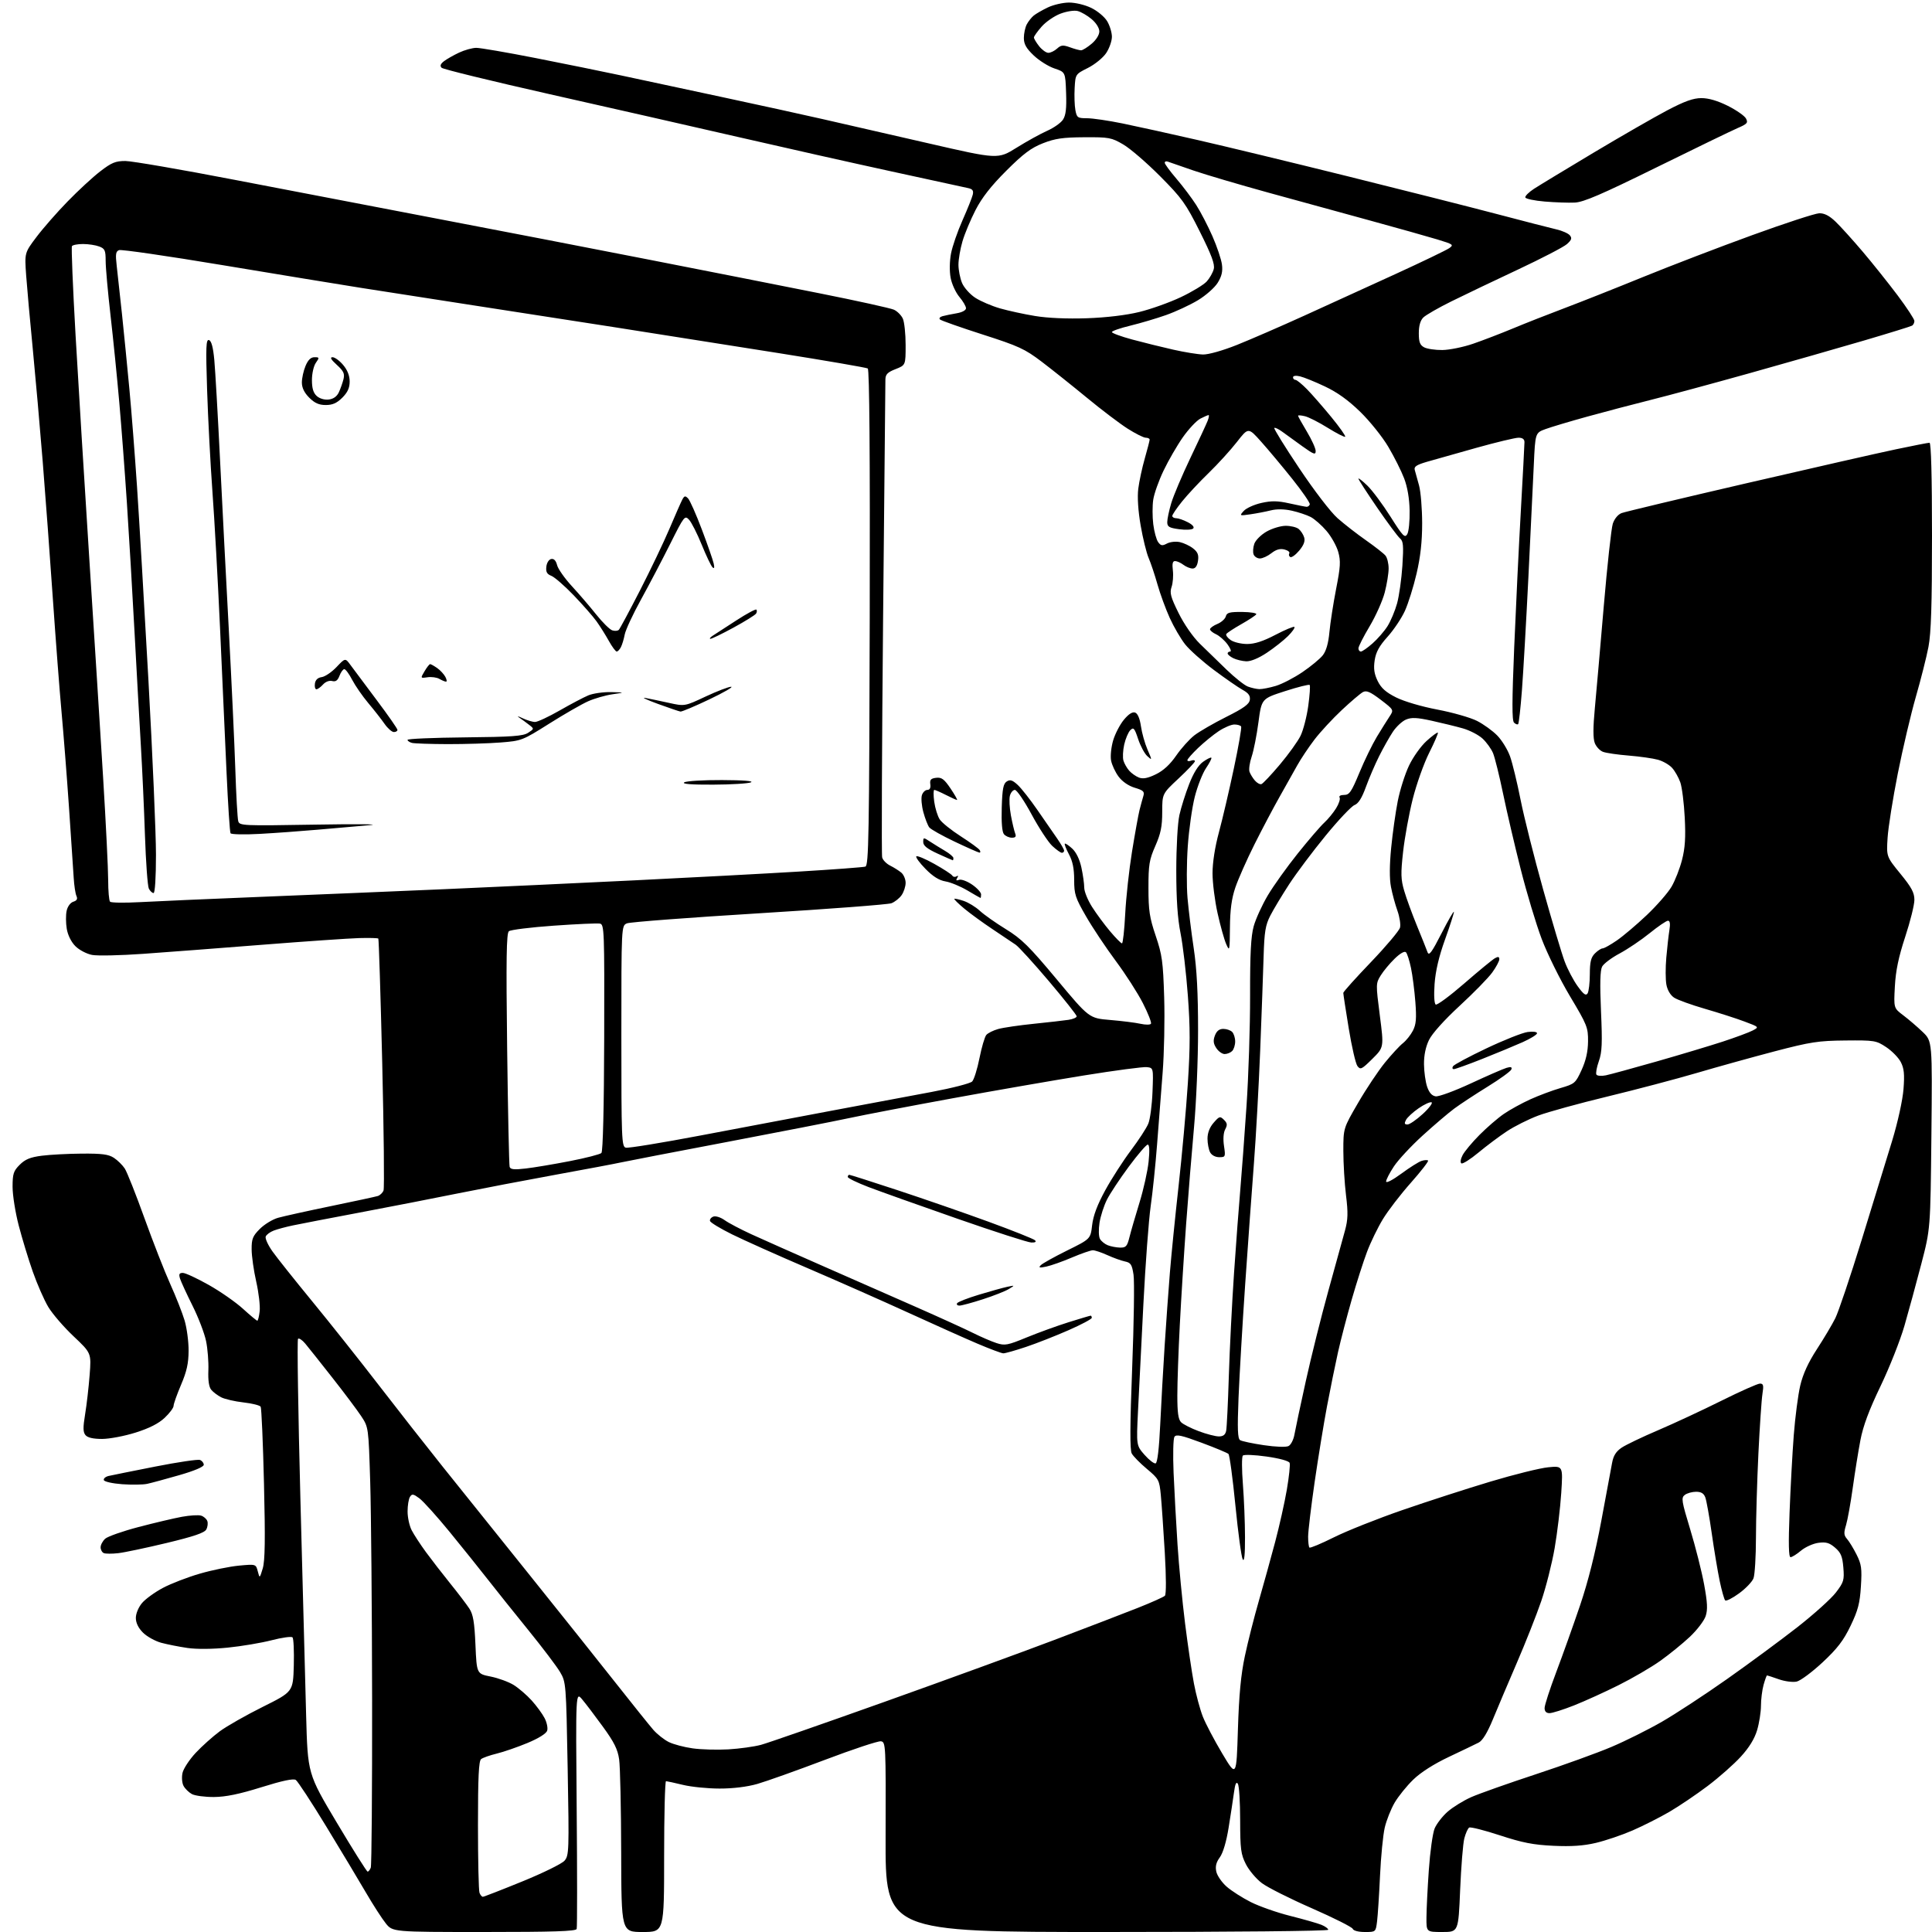 <?xml version="1.0" encoding="UTF-8" standalone="no"?>
<svg 
  version="1.1" 
  xmlns="http://www.w3.org/2000/svg" 
  xmlns:xlink="http://www.w3.org/1999/xlink" 
  xmlns:svg="http://www.w3.org/2000/svg"
  xmlns:rdf="http://www.w3.org/1999/02/22-rdf-syntax-ns#"
  xmlns:cc="http://creativecommons.org/ns#"
  xmlns:dc="http://purl.org/dc/elements/1.1/"
  viewBox="0 0 768 768"
  width="768"
  height="768"
>
<style>svg {background-color: white; }</style>"
<path stroke="none" fill="black" fill-rule="evenodd" d="M192.46,768.00C156.09,768.00 156.09,768.00 153.33,764.54C151.81,762.64 148.26,757.13 145.44,752.29C142.62,747.46 135.52,735.62 129.66,726.00C123.80,716.38 118.36,708.08 117.59,707.56C116.62,706.92 112.26,707.84 103.88,710.46C95.07,713.21 89.74,714.30 85.04,714.34C81.44,714.36 77.50,713.83 76.27,713.17C75.05,712.50 73.56,711.04 72.96,709.92C72.35,708.78 72.17,706.51 72.55,704.77C72.93,703.06 75.29,699.47 77.80,696.78C80.31,694.10 84.63,690.24 87.39,688.20C90.15,686.17 97.83,681.80 104.46,678.50C116.50,672.50 116.50,672.50 116.79,662.09C116.94,656.36 116.71,651.31 116.28,650.88C115.84,650.44 112.11,650.95 107.99,652.02C103.87,653.08 96.00,654.41 90.50,654.96C84.44,655.57 78.14,655.62 74.50,655.09C71.20,654.61 66.52,653.68 64.09,653.03C61.67,652.37 58.41,650.56 56.84,649.00C54.98,647.14 54.00,645.12 54.00,643.15C54.00,641.43 55.04,638.92 56.45,637.24C57.80,635.64 61.52,632.94 64.73,631.23C67.93,629.52 74.54,626.97 79.41,625.56C84.27,624.14 91.29,622.71 94.99,622.36C101.72,621.74 101.72,621.74 102.47,624.62C103.22,627.50 103.22,627.50 104.44,623.48C105.35,620.47 105.48,612.00 104.94,589.82C104.55,573.52 103.95,559.73 103.62,559.19C103.28,558.64 100.19,557.87 96.75,557.48C93.31,557.09 89.34,556.17 87.93,555.45C86.51,554.72 84.73,553.38 83.97,552.46C83.06,551.36 82.67,548.74 82.83,544.72C82.96,541.38 82.55,536.13 81.91,533.07C81.28,530.01 78.85,523.67 76.51,519.00C74.18,514.33 71.95,509.49 71.56,508.25C71.02,506.49 71.26,506.00 72.68,506.00C73.68,506.00 78.29,508.14 82.93,510.75C87.57,513.36 93.71,517.64 96.57,520.25C99.44,522.86 102.01,525.00 102.28,525.00C102.56,525.00 102.98,523.31 103.22,521.25C103.47,519.19 102.85,513.90 101.86,509.50C100.86,505.10 100.04,499.32 100.03,496.65C100.00,492.48 100.46,491.34 103.30,488.50C105.11,486.69 108.37,484.70 110.55,484.09C112.72,483.48 122.15,481.39 131.50,479.46C140.85,477.53 149.25,475.72 150.16,475.44C151.07,475.15 152.11,474.16 152.46,473.23C152.82,472.30 152.58,449.48 151.94,422.52C151.29,395.56 150.59,373.32 150.39,373.10C150.19,372.88 146.76,372.79 142.76,372.90C138.77,373.01 121.55,374.20 104.50,375.54C87.45,376.89 66.08,378.52 57.00,379.16C47.92,379.81 38.74,380.01 36.60,379.60C34.45,379.19 31.47,377.63 29.97,376.12C28.32,374.47 26.96,371.75 26.54,369.22C26.15,366.92 26.13,363.70 26.49,362.07C26.86,360.34 27.98,358.82 29.14,358.45C30.57,358.00 30.93,357.34 30.39,356.16C29.97,355.25 29.48,352.02 29.30,349.00C29.12,345.98 28.28,333.38 27.43,321.00C26.58,308.62 25.24,291.52 24.46,283.00C23.68,274.48 22.13,254.22 21.01,238.00C19.90,221.78 18.08,197.25 16.98,183.50C15.87,169.75 14.08,149.50 13.01,138.50C11.93,127.50 10.76,114.45 10.40,109.50C9.76,100.50 9.76,100.50 14.47,94.25C17.05,90.81 22.62,84.45 26.84,80.12C31.05,75.78 36.90,70.38 39.84,68.12C44.35,64.64 45.91,64.00 49.84,64.00C52.40,64.01 72.05,67.39 93.50,71.53C114.95,75.67 151.40,82.66 174.50,87.07C197.60,91.48 234.95,98.70 257.50,103.12C280.05,107.53 310.75,113.59 325.71,116.58C340.68,119.56 354.02,122.51 355.35,123.11C356.69,123.72 358.28,125.32 358.89,126.66C359.50,128.00 360.00,132.71 360.00,137.13C360.00,145.16 360.00,145.16 356.00,146.73C352.79,147.99 351.99,148.81 351.96,150.90C351.94,152.33 351.53,195.22 351.04,246.20C350.56,297.19 350.39,339.77 350.67,340.83C350.94,341.89 352.37,343.35 353.83,344.08C355.30,344.81 357.29,346.07 358.25,346.86C359.21,347.66 360.00,349.49 360.00,350.93C360.00,352.37 359.28,354.58 358.40,355.84C357.52,357.10 355.70,358.54 354.36,359.05C353.02,359.56 329.33,361.36 301.71,363.05C274.09,364.74 250.49,366.53 249.25,367.04C247.00,367.96 247.00,367.96 247.00,411.86C247.00,452.84 247.12,455.80 248.75,456.22C249.71,456.48 263.10,454.29 278.50,451.37C293.90,448.44 317.52,443.98 331.00,441.44C344.48,438.91 362.17,435.59 370.31,434.07C378.46,432.54 385.73,430.67 386.46,429.90C387.19,429.13 388.49,424.97 389.35,420.66C390.21,416.34 391.43,412.19 392.06,411.42C392.70,410.66 394.84,409.59 396.83,409.04C398.82,408.49 405.18,407.56 410.97,406.97C416.76,406.38 422.96,405.67 424.75,405.40C426.54,405.13 428.00,404.50 428.00,404.00C428.00,403.50 423.05,397.24 417.00,390.09C410.95,382.94 404.99,376.40 403.75,375.54C402.51,374.69 398.35,371.89 394.50,369.33C390.65,366.77 385.60,363.09 383.27,361.15C380.95,359.21 379.19,357.48 379.36,357.30C379.53,357.13 381.21,357.50 383.09,358.13C384.96,358.76 387.85,360.52 389.50,362.06C391.15,363.59 395.81,366.88 399.85,369.36C406.09,373.19 409.12,376.18 420.07,389.31C432.94,404.76 432.94,404.76 441.36,405.46C445.99,405.85 451.41,406.53 453.40,406.98C455.38,407.42 457.25,407.41 457.53,406.95C457.82,406.49 456.38,402.82 454.33,398.80C452.29,394.79 447.42,387.21 443.51,381.96C439.61,376.71 434.29,368.74 431.71,364.25C427.46,356.89 427.00,355.48 427.00,349.78C427.00,345.32 426.40,342.34 424.94,339.63C423.81,337.51 423.06,335.60 423.28,335.38C423.51,335.16 424.83,336.04 426.23,337.33C427.82,338.81 429.18,341.63 429.88,344.89C430.50,347.76 431.00,351.34 431.00,352.85C431.00,354.37 432.39,357.80 434.09,360.48C435.79,363.16 439.01,367.53 441.25,370.18C443.48,372.83 445.62,375.00 446.00,375.00C446.38,375.00 446.96,369.71 447.29,363.25C447.62,356.79 448.84,345.65 450.00,338.50C451.16,331.35 452.50,323.93 452.98,322.00C453.47,320.07 454.15,317.57 454.50,316.43C455.04,314.68 454.52,314.17 451.10,313.15C448.60,312.40 446.14,310.70 444.66,308.72C443.34,306.95 442.00,304.06 441.67,302.31C441.34,300.55 441.72,296.95 442.50,294.31C443.29,291.66 445.22,287.96 446.79,286.08C448.69,283.80 450.19,282.86 451.26,283.27C452.26,283.65 453.11,285.67 453.54,288.69C453.92,291.34 455.08,295.49 456.13,297.92C458.03,302.33 458.03,302.34 456.06,300.56C454.97,299.57 453.34,296.52 452.43,293.78C450.98,289.41 450.59,288.98 449.31,290.26C448.51,291.06 447.42,293.64 446.89,295.98C446.37,298.32 446.23,301.19 446.59,302.37C446.94,303.54 447.97,305.34 448.87,306.36C449.77,307.39 451.52,308.62 452.76,309.10C454.40,309.72 456.26,309.36 459.47,307.80C462.45,306.36 465.11,303.90 467.54,300.38C469.54,297.48 472.80,293.85 474.79,292.30C476.79,290.76 482.49,287.47 487.46,284.98C494.34,281.54 496.58,279.93 496.82,278.22C497.06,276.57 496.31,275.53 493.98,274.24C492.24,273.28 487.10,269.73 482.56,266.34C478.03,262.95 472.88,258.37 471.12,256.15C469.37,253.94 466.61,249.21 464.99,245.64C463.37,242.07 461.18,236.08 460.12,232.33C459.06,228.57 457.48,223.84 456.60,221.80C455.73,219.77 454.30,213.94 453.42,208.85C452.42,203.05 452.07,197.60 452.48,194.28C452.85,191.37 454.01,185.95 455.07,182.24C456.13,178.54 457.00,175.17 457.00,174.75C457.00,174.34 456.30,174.00 455.45,174.00C454.60,174.00 451.34,172.36 448.20,170.36C445.07,168.36 437.80,162.85 432.06,158.11C426.31,153.38 418.24,146.94 414.11,143.80C407.36,138.68 404.98,137.58 390.55,132.95C381.72,130.11 374.12,127.43 373.65,126.99C373.18,126.56 373.63,125.97 374.65,125.69C375.67,125.41 378.19,124.89 380.25,124.54C382.46,124.17 384.00,123.34 384.00,122.53C384.00,121.77 382.81,119.74 381.36,118.02C379.91,116.29 378.34,112.87 377.89,110.43C377.40,107.84 377.47,103.81 378.04,100.81C378.57,97.97 380.63,92.01 382.61,87.57C384.58,83.13 386.42,78.55 386.69,77.38C387.06,75.77 386.62,75.15 384.84,74.77C383.55,74.49 369.90,71.52 354.50,68.17C339.10,64.82 311.65,58.66 293.50,54.48C275.35,50.31 241.62,42.64 218.55,37.45C195.48,32.25 176.13,27.52 175.55,26.94C174.81,26.18 175.09,25.41 176.50,24.32C177.60,23.48 180.30,21.94 182.50,20.91C184.70,19.88 187.77,19.03 189.32,19.02C190.88,19.01 201.45,20.83 212.82,23.06C224.20,25.30 239.57,28.42 247.00,30.01C254.43,31.60 272.20,35.40 286.50,38.47C300.80,41.53 319.02,45.52 327.00,47.34C334.98,49.15 353.92,53.49 369.10,56.98C396.70,63.33 396.70,63.33 404.10,58.72C408.17,56.18 413.64,53.16 416.26,52.00C418.88,50.84 421.71,48.85 422.55,47.56C423.69,45.83 424.01,43.08 423.79,36.94C423.50,28.66 423.50,28.66 419.18,27.22C416.80,26.43 413.09,24.10 410.93,22.05C407.94,19.21 407.00,17.54 407.00,15.09C407.00,13.32 407.52,10.89 408.16,9.68C408.80,8.48 410.04,6.91 410.91,6.20C411.79,5.48 414.30,4.02 416.50,2.97C418.70,1.91 422.50,1.03 424.93,1.02C427.46,1.01 431.27,1.92 433.78,3.14C436.21,4.31 439.05,6.67 440.09,8.39C441.14,10.10 441.99,12.90 442.00,14.60C442.00,16.31 440.97,19.23 439.72,21.10C438.47,22.97 435.21,25.62 432.47,27.00C427.50,29.50 427.50,29.50 427.19,35.00C427.02,38.02 427.15,41.96 427.48,43.75C428.05,46.78 428.37,47.00 432.10,47.00C434.31,47.00 440.70,47.94 446.31,49.09C451.91,50.24 465.27,53.18 476.00,55.64C486.73,58.09 513.50,64.56 535.50,70.02C557.50,75.48 584.27,82.25 595.00,85.08C605.73,87.91 616.38,90.65 618.68,91.18C620.98,91.70 623.39,92.77 624.04,93.55C624.97,94.67 624.73,95.39 622.86,97.05C621.56,98.20 612.85,102.72 603.50,107.11C594.15,111.49 582.24,117.18 577.03,119.76C571.82,122.33 566.76,125.24 565.78,126.22C564.60,127.40 564.00,129.52 564.00,132.46C564.00,135.99 564.45,137.17 566.12,138.07C567.29,138.69 570.56,139.17 573.37,139.14C576.19,139.10 581.65,137.99 585.50,136.67C589.35,135.35 596.55,132.59 601.50,130.53C606.45,128.47 615.67,124.84 622.00,122.46C628.33,120.07 642.38,114.51 653.23,110.08C664.08,105.66 683.60,98.17 696.61,93.45C709.62,88.72 721.57,84.82 723.17,84.78C725.20,84.72 727.18,85.73 729.65,88.10C731.61,89.97 736.45,95.33 740.42,100.00C744.39,104.67 750.64,112.51 754.32,117.40C757.99,122.30 761.00,126.88 761.00,127.59C761.00,128.30 760.59,129.13 760.10,129.44C759.60,129.75 750.94,132.43 740.85,135.40C730.76,138.36 710.35,144.19 695.50,148.35C680.65,152.50 662.88,157.31 656.00,159.02C649.12,160.74 637.88,163.70 631.00,165.60C624.12,167.50 616.65,169.73 614.39,170.56C610.29,172.06 610.29,172.06 609.71,184.78C609.39,191.78 608.42,211.90 607.56,229.50C606.69,247.10 605.53,267.31 604.99,274.41C604.45,281.52 603.77,287.56 603.49,287.85C603.20,288.13 602.46,287.86 601.84,287.24C601.01,286.41 601.03,278.63 601.92,257.31C602.58,241.46 603.76,217.03 604.56,203.00C605.35,188.97 606.00,176.71 606.00,175.75C606.00,174.58 605.22,174.00 603.63,174.00C602.33,174.00 594.79,175.81 586.88,178.02C578.97,180.23 570.12,182.73 567.20,183.58C563.08,184.79 562.01,185.50 562.39,186.82C562.66,187.74 563.43,190.53 564.10,193.00C564.77,195.47 565.32,202.22 565.33,208.00C565.33,215.33 564.66,221.37 563.11,228.00C561.90,233.22 559.80,239.90 558.47,242.83C557.13,245.77 554.03,250.40 551.57,253.13C548.25,256.82 546.94,259.23 546.45,262.50C545.96,265.79 546.26,267.86 547.64,270.70C549.03,273.53 550.90,275.20 555.00,277.25C558.17,278.84 565.14,280.89 571.43,282.08C577.44,283.22 584.50,285.24 587.12,286.56C589.74,287.89 593.38,290.52 595.21,292.41C597.05,294.30 599.32,298.01 600.27,300.67C601.22,303.33 603.11,311.12 604.47,318.00C605.84,324.88 609.86,340.87 613.41,353.53C616.96,366.20 620.81,379.09 621.97,382.18C623.12,385.27 625.45,389.70 627.14,392.03C629.49,395.28 630.42,395.95 631.09,394.89C631.57,394.12 631.98,390.69 631.98,387.25C632.00,382.35 632.43,380.57 634.00,379.00C635.10,377.90 636.48,377.00 637.07,377.00C637.66,377.00 640.21,375.57 642.74,373.83C645.27,372.09 650.62,367.55 654.63,363.75C658.63,359.95 663.06,354.88 664.46,352.48C665.86,350.09 667.74,345.29 668.63,341.82C669.85,337.08 670.12,332.87 669.71,325.00C669.42,319.23 668.62,312.93 667.95,311.00C667.27,309.07 665.81,306.49 664.69,305.25C663.57,304.01 661.04,302.55 659.07,302.01C657.11,301.46 651.90,300.72 647.50,300.36C643.10,300.01 638.48,299.34 637.23,298.87C635.98,298.41 634.50,296.82 633.94,295.34C633.24,293.50 633.25,289.15 633.97,281.58C634.54,275.48 636.15,257.23 637.52,241.00C638.90,224.78 640.52,210.01 641.11,208.19C641.76,206.22 643.17,204.51 644.60,203.96C645.92,203.46 668.26,198.12 694.25,192.10C720.24,186.08 747.02,179.99 753.77,178.58C760.51,177.16 766.47,176.00 767.02,176.00C767.64,176.00 768.00,189.37 768.00,212.91C768.00,240.50 767.64,251.68 766.59,257.16C765.82,261.20 763.56,270.12 761.58,277.00C759.60,283.88 756.37,297.60 754.40,307.50C752.44,317.40 750.61,328.88 750.35,333.00C749.87,340.50 749.87,340.50 755.43,347.32C759.89,352.77 761.00,354.85 761.00,357.72C761.00,359.70 759.36,366.30 757.35,372.40C754.70,380.48 753.58,385.84 753.24,392.11C752.77,400.73 752.77,400.73 756.59,403.61C758.69,405.20 762.15,408.16 764.27,410.20C768.13,413.90 768.13,413.90 767.76,451.20C767.38,488.50 767.38,488.50 763.73,502.50C761.72,510.20 758.72,521.23 757.05,527.00C755.39,532.77 751.11,543.58 747.55,551.00C742.97,560.52 740.61,566.86 739.54,572.50C738.70,576.90 737.33,585.45 736.49,591.50C735.65,597.55 734.45,604.19 733.83,606.25C732.88,609.35 732.95,610.29 734.22,611.75C735.07,612.71 736.78,615.51 738.01,617.96C739.96,621.84 740.19,623.49 739.74,630.61C739.33,637.32 738.58,640.16 735.63,646.29C732.82,652.14 730.40,655.30 724.50,660.81C720.35,664.68 715.71,668.12 714.20,668.46C712.67,668.79 709.49,668.38 707.09,667.53C704.70,666.69 702.60,666.00 702.42,666.00C702.24,666.00 701.63,667.69 701.05,669.75C700.48,671.81 700.01,675.56 700.01,678.07C700.00,680.58 699.32,684.94 698.48,687.76C697.45,691.21 695.33,694.67 691.98,698.33C689.25,701.32 683.34,706.54 678.85,709.93C674.36,713.32 667.51,717.95 663.63,720.22C659.75,722.48 653.13,725.83 648.93,727.65C644.73,729.47 638.18,731.69 634.39,732.58C629.47,733.74 624.64,734.07 617.50,733.73C609.53,733.36 605.22,732.52 596.24,729.58C590.05,727.55 584.55,726.16 584.02,726.49C583.49,726.82 582.62,728.75 582.09,730.79C581.56,732.83 580.82,742.04 580.43,751.25C579.73,768.00 579.73,768.00 573.37,768.00C567.00,768.00 567.00,768.00 567.04,762.25C567.05,759.09 567.48,750.59 567.98,743.36C568.48,736.13 569.52,728.69 570.29,726.84C571.07,724.99 573.39,721.99 575.45,720.18C577.51,718.37 581.74,715.76 584.85,714.38C587.96,713.01 599.50,708.92 610.50,705.30C621.50,701.68 635.06,696.78 640.64,694.40C646.22,692.03 655.22,687.54 660.64,684.42C666.06,681.30 677.70,673.68 686.50,667.47C695.30,661.27 707.88,651.99 714.46,646.85C721.03,641.71 727.94,635.49 729.81,633.03C732.93,628.94 733.17,628.11 732.76,623.11C732.39,618.67 731.78,617.21 729.47,615.22C727.20,613.27 725.88,612.89 722.83,613.30C720.73,613.58 717.63,614.98 715.93,616.40C714.24,617.83 712.36,619.00 711.77,619.00C711.02,619.00 710.90,613.64 711.38,601.25C711.75,591.49 712.50,577.65 713.05,570.50C713.60,563.35 714.76,554.48 715.62,550.80C716.70,546.21 718.79,541.63 722.26,536.30C725.05,532.01 728.34,526.48 729.57,524.00C730.81,521.52 735.51,507.57 740.01,493.00C744.52,478.43 749.98,460.65 752.15,453.50C754.43,445.99 756.33,437.31 756.67,432.95C757.13,427.02 756.90,424.71 755.60,422.20C754.69,420.43 752.07,417.76 749.79,416.25C745.80,413.61 745.14,413.50 733.57,413.61C722.81,413.71 719.76,414.18 705.50,417.91C696.70,420.22 682.75,424.09 674.50,426.52C666.25,428.94 650.26,433.16 638.97,435.89C627.68,438.62 615.30,442.03 611.47,443.46C607.64,444.90 602.02,447.71 599.00,449.71C595.98,451.71 590.88,455.53 587.68,458.19C584.48,460.85 581.44,462.77 580.93,462.46C580.40,462.13 580.60,460.75 581.41,459.19C582.18,457.71 585.20,454.09 588.12,451.15C591.04,448.21 595.39,444.45 597.78,442.81C600.17,441.16 604.92,438.55 608.33,437.00C611.74,435.46 617.16,433.43 620.37,432.50C625.97,430.87 626.30,430.58 628.71,425.33C630.43,421.55 631.23,418.04 631.27,413.98C631.32,408.43 630.92,407.44 624.10,396.03C620.13,389.39 615.07,379.13 612.84,373.23C610.62,367.33 606.86,354.85 604.50,345.50C602.13,336.15 598.98,322.65 597.50,315.50C596.02,308.35 594.22,301.10 593.51,299.39C592.80,297.68 590.93,295.09 589.36,293.62C587.79,292.16 584.25,290.32 581.50,289.54C578.75,288.76 573.17,287.40 569.10,286.50C563.27,285.22 561.12,285.12 558.93,286.03C557.40,286.66 555.04,288.86 553.68,290.91C552.32,292.96 549.87,297.31 548.24,300.57C546.60,303.83 544.23,309.35 542.96,312.84C541.38,317.21 539.98,319.44 538.45,320.02C537.23,320.48 532.06,325.95 526.96,332.18C521.85,338.41 515.33,347.10 512.46,351.50C509.60,355.90 506.22,361.52 504.95,364.00C503.03,367.76 502.60,370.40 502.31,380.00C502.13,386.32 501.51,403.20 500.95,417.50C500.38,431.80 499.26,452.05 498.45,462.50C497.64,472.95 496.08,494.55 494.98,510.50C493.89,526.45 492.70,546.74 492.34,555.60C491.84,568.17 491.98,571.87 492.98,572.49C493.69,572.92 497.92,573.82 502.38,574.48C507.10,575.18 511.22,575.33 512.21,574.83C513.15,574.36 514.21,572.29 514.56,570.24C514.92,568.18 516.95,558.62 519.08,549.00C521.20,539.38 525.25,523.17 528.07,513.00C530.88,502.82 533.85,492.08 534.66,489.13C535.84,484.79 535.92,482.12 535.06,475.13C534.48,470.38 534.00,462.45 534.00,457.50C534.00,448.49 534.00,448.49 539.87,438.40C543.09,432.84 547.89,425.66 550.52,422.42C553.15,419.19 556.37,415.71 557.67,414.69C558.97,413.66 560.77,411.42 561.65,409.71C562.93,407.23 563.13,404.89 562.63,398.33C562.28,393.79 561.50,387.69 560.89,384.78C560.28,381.88 559.39,379.07 558.90,378.55C558.35,377.97 556.63,378.93 554.44,381.05C552.47,382.95 549.97,385.95 548.87,387.73C546.90,390.89 546.90,391.22 548.50,403.65C550.14,416.34 550.14,416.34 545.52,420.92C541.30,425.10 540.79,425.35 539.60,423.77C538.89,422.82 537.33,416.07 536.14,408.77C534.94,401.47 533.97,395.14 533.98,394.69C533.99,394.25 538.94,388.73 544.99,382.43C551.03,376.12 556.22,369.96 556.53,368.73C556.84,367.50 556.37,364.48 555.49,362.00C554.60,359.52 553.45,355.27 552.93,352.54C552.31,349.33 552.34,343.89 553.01,337.04C553.58,331.24 554.75,322.90 555.62,318.50C556.48,314.10 558.49,307.74 560.09,304.37C561.69,300.98 564.82,296.59 567.08,294.55C569.33,292.51 571.35,291.02 571.57,291.23C571.78,291.45 570.23,295.07 568.11,299.28C565.99,303.50 563.06,311.75 561.58,317.63C560.11,323.50 558.39,332.92 557.76,338.56C556.78,347.31 556.85,349.58 558.20,354.15C559.06,357.09 561.34,363.32 563.26,368.00C565.18,372.68 567.07,377.40 567.46,378.50C568.04,380.11 569.12,378.65 573.04,371.00C575.71,365.77 577.92,361.95 577.95,362.50C577.98,363.05 576.38,368.00 574.41,373.50C571.99,380.23 570.64,385.99 570.27,391.11C569.95,395.62 570.13,398.96 570.72,399.32C571.26,399.66 576.38,395.87 582.10,390.91C587.82,385.94 593.29,381.44 594.25,380.91C595.54,380.18 596.00,380.29 596.00,381.31C596.00,382.08 594.73,384.45 593.17,386.60C591.62,388.74 585.79,394.71 580.21,399.85C574.06,405.53 569.28,410.86 568.04,413.42C566.72,416.15 566.02,419.54 566.06,423.07C566.09,426.05 566.65,430.07 567.31,432.00C568.12,434.38 569.21,435.60 570.71,435.81C571.93,435.99 578.23,433.67 584.71,430.66C591.20,427.64 597.57,424.87 598.87,424.49C600.59,423.98 601.12,424.15 600.80,425.10C600.56,425.81 596.32,428.90 591.37,431.95C586.43,435.00 580.45,438.93 578.09,440.68C575.73,442.43 570.07,447.25 565.51,451.40C560.95,455.55 555.82,461.06 554.11,463.65C552.40,466.23 551.00,468.94 551.00,469.67C551.00,470.43 553.59,469.09 557.03,466.56C560.35,464.11 563.98,461.82 565.11,461.47C566.23,461.11 567.39,461.05 567.68,461.34C567.97,461.63 564.88,465.61 560.82,470.19C556.76,474.76 551.76,481.26 549.72,484.63C547.67,488.00 544.83,493.85 543.41,497.63C541.98,501.41 539.26,509.90 537.36,516.50C535.46,523.10 532.99,532.55 531.88,537.50C530.78,542.45 528.81,552.12 527.51,559.00C526.21,565.88 523.99,579.50 522.57,589.27C521.16,599.04 520.00,608.75 520.00,610.85C520.00,612.95 520.23,614.90 520.52,615.18C520.80,615.47 525.19,613.63 530.27,611.10C535.34,608.57 547.60,603.69 557.50,600.27C567.40,596.85 583.15,591.75 592.50,588.95C601.85,586.14 612.16,583.59 615.41,583.27C621.31,582.69 621.31,582.69 620.62,593.48C620.23,599.42 619.06,609.27 618.00,615.39C616.94,621.50 614.54,631.00 612.66,636.50C610.77,642.00 606.42,653.02 602.97,661.00C599.53,668.98 595.24,679.10 593.43,683.50C591.26,688.77 589.34,691.91 587.82,692.69C586.54,693.35 581.23,695.90 576.00,698.37C569.98,701.22 564.78,704.53 561.80,707.42C559.21,709.93 555.88,714.05 554.39,716.59C552.91,719.13 551.13,723.60 550.45,726.53C549.77,729.47 548.93,738.08 548.58,745.68C548.23,753.28 547.70,761.41 547.41,763.75C546.88,768.00 546.88,768.00 542.55,768.00C539.98,768.00 538.02,767.49 537.73,766.74C537.46,766.04 530.15,762.37 521.49,758.57C512.82,754.78 503.87,750.28 501.61,748.57C499.35,746.87 496.49,743.47 495.25,741.02C493.26,737.09 493.00,735.06 492.98,723.54C492.98,716.37 492.57,709.86 492.07,709.08C491.44,708.08 490.98,709.12 490.52,712.58C490.15,715.29 489.20,721.55 488.40,726.50C487.50,732.09 486.18,736.56 484.91,738.30C483.44,740.32 483.04,741.92 483.50,744.01C483.85,745.61 485.70,748.29 487.61,749.97C489.52,751.64 493.84,754.41 497.22,756.11C500.59,757.81 507.65,760.29 512.92,761.61C518.19,762.93 523.74,764.52 525.25,765.13C526.76,765.74 528.00,766.64 528.00,767.12C528.00,767.62 489.89,768.00 439.97,768.00C351.93,768.00 351.93,768.00 352.04,730.25C352.15,693.37 352.11,692.49 350.17,692.19C349.09,692.02 339.04,695.35 327.85,699.59C316.66,703.83 304.58,708.13 301.02,709.15C296.96,710.31 291.36,710.99 286.02,710.98C281.33,710.98 274.80,710.32 271.50,709.52C268.20,708.72 265.16,708.06 264.75,708.04C264.34,708.02 264.00,721.50 264.00,738.00C264.00,768.00 264.00,768.00 255.50,768.00C247.00,768.00 247.00,768.00 246.93,736.25C246.89,718.79 246.53,702.20 246.12,699.39C245.55,695.38 244.15,692.56 239.66,686.39C236.51,682.05 232.79,677.15 231.39,675.50C228.85,672.50 228.85,672.50 229.24,719.04C229.46,744.63 229.46,766.12 229.24,766.79C228.93,767.71 220.05,768.00 192.46,768.00zM191.94,754.00C192.34,754.00 199.38,751.27 207.58,747.92C215.79,744.58 223.35,740.87 224.39,739.67C226.19,737.60 226.25,735.90 225.66,703.11C225.04,669.02 225.01,668.69 222.60,664.61C221.26,662.35 215.60,654.88 210.02,648.00C204.44,641.12 197.24,632.12 194.02,628.00C190.81,623.88 183.97,615.36 178.84,609.08C173.70,602.79 168.24,596.73 166.70,595.60C164.30,593.83 163.77,593.75 162.97,595.02C162.45,595.83 162.02,598.43 162.02,600.80C162.01,603.16 162.74,606.54 163.65,608.30C164.56,610.06 167.12,613.98 169.33,617.00C171.55,620.02 175.90,625.65 179.01,629.50C182.12,633.35 185.53,637.83 186.58,639.45C188.09,641.77 188.61,644.85 189.00,653.87C189.50,665.35 189.50,665.35 195.01,666.45C198.04,667.05 202.16,668.56 204.17,669.79C206.17,671.03 209.40,673.81 211.35,675.96C213.29,678.12 215.61,681.28 216.49,682.99C217.38,684.70 217.84,686.94 217.51,687.97C217.14,689.12 214.12,691.01 209.71,692.85C205.74,694.50 200.25,696.40 197.50,697.07C194.75,697.74 191.94,698.73 191.25,699.27C190.31,700.00 190.00,706.49 190.00,725.54C190.00,739.45 190.27,751.55 190.61,752.42C190.94,753.29 191.54,754.00 191.94,754.00zM146.14,744.00C146.49,744.00 147.06,743.29 147.39,742.42C147.73,741.55 147.96,711.51 147.92,675.67C147.87,639.83 147.53,600.79 147.16,588.92C146.49,567.34 146.49,567.34 143.57,562.92C141.96,560.49 136.79,553.59 132.07,547.60C127.36,541.60 122.53,535.52 121.34,534.10C120.14,532.67 118.85,531.81 118.47,532.20C118.08,532.58 118.51,561.16 119.41,595.70C120.32,630.24 121.34,668.99 121.69,681.82C122.32,705.13 122.32,705.13 133.91,724.57C140.28,735.25 145.78,744.00 146.14,744.00zM492.09,687.50C492.52,673.74 493.28,665.70 494.85,658.34C496.03,652.75 498.54,642.85 500.42,636.34C502.29,629.83 505.20,619.33 506.88,613.00C508.56,606.67 510.66,597.29 511.54,592.15C512.42,587.01 512.92,582.23 512.65,581.52C512.35,580.75 508.65,579.73 503.49,579.00C498.64,578.31 494.48,578.15 494.04,578.63C493.60,579.11 493.61,584.23 494.07,590.00C494.52,595.77 494.90,605.23 494.91,611.00C494.93,618.05 494.63,620.97 494.00,619.88C493.48,619.00 492.17,609.38 491.10,598.51C490.03,587.64 488.78,578.40 488.33,577.96C487.87,577.53 483.05,575.52 477.62,573.50C469.67,570.54 467.56,570.08 466.85,571.16C466.37,571.90 466.22,578.35 466.52,585.50C466.82,592.65 467.53,605.48 468.08,614.00C468.64,622.52 469.99,636.62 471.08,645.32C472.17,654.02 473.76,664.76 474.60,669.19C475.43,673.61 477.03,679.54 478.14,682.37C479.25,685.19 482.71,691.77 485.83,697.00C491.50,706.50 491.50,706.50 492.09,687.50zM289.54,695.40C293.96,695.14 299.81,694.33 302.54,693.59C305.27,692.85 327.30,685.18 351.50,676.55C375.70,667.92 406.07,656.85 419.00,651.95C431.93,647.05 446.92,641.29 452.32,639.15C457.72,637.01 462.56,634.84 463.06,634.34C463.62,633.78 463.59,626.94 463.01,616.96C462.47,607.91 461.77,597.70 461.44,594.28C460.87,588.31 460.64,587.89 455.90,583.91C453.17,581.63 450.47,578.87 449.88,577.77C449.12,576.35 449.17,566.52 450.06,543.64C450.75,525.96 450.99,509.36 450.60,506.75C449.98,502.66 449.51,501.93 447.19,501.45C445.71,501.14 442.58,500.01 440.22,498.94C437.87,497.87 435.26,497.00 434.42,497.00C433.58,497.00 429.84,498.30 426.11,499.88C422.39,501.47 417.80,503.09 415.92,503.49C413.18,504.07 412.74,503.96 413.71,502.95C414.37,502.25 419.10,499.62 424.21,497.09C433.50,492.50 433.50,492.50 434.14,487.00C434.59,483.20 436.20,478.91 439.37,473.12C441.89,468.51 446.48,461.39 449.56,457.29C452.65,453.19 455.76,448.41 456.47,446.67C457.19,444.93 457.94,439.23 458.14,434.00C458.50,424.50 458.50,424.50 455.88,424.20C454.44,424.03 443.19,425.52 430.88,427.51C418.57,429.50 395.00,433.59 378.50,436.62C362.00,439.64 343.55,443.17 337.50,444.47C331.45,445.77 309.62,450.03 289.00,453.95C268.38,457.86 249.47,461.51 247.00,462.05C244.53,462.60 232.82,464.80 221.00,466.95C209.18,469.10 191.62,472.46 182.00,474.40C172.38,476.35 154.82,479.77 143.00,482.00C131.18,484.23 119.25,486.53 116.50,487.11C113.75,487.68 110.29,488.61 108.82,489.17C107.35,489.73 105.91,490.80 105.62,491.55C105.33,492.30 106.54,494.95 108.30,497.44C110.06,499.93 117.15,508.83 124.05,517.23C130.95,525.63 142.85,540.60 150.48,550.50C158.11,560.40 169.58,575.02 175.96,583.00C182.34,590.98 197.68,610.10 210.05,625.50C222.42,640.90 238.03,660.48 244.75,669.00C251.47,677.52 258.21,685.92 259.73,687.66C261.25,689.39 264.00,691.56 265.84,692.48C267.67,693.39 271.95,694.53 275.34,695.00C278.73,695.48 285.12,695.65 289.54,695.40zM615.97,681.00C614.65,681.00 614.00,680.32 614.00,678.96C614.00,677.84 616.08,671.43 618.62,664.71C621.16,657.99 625.42,646.06 628.09,638.19C631.31,628.68 634.14,617.43 636.52,604.69C638.49,594.13 640.43,583.71 640.83,581.52C641.35,578.65 642.41,576.97 644.63,575.47C646.33,574.33 652.84,571.21 659.11,568.54C665.37,565.87 676.68,560.60 684.24,556.84C691.79,553.08 698.71,550.00 699.61,550.00C700.98,550.00 701.14,550.70 700.60,554.10C700.24,556.35 699.52,567.04 698.99,577.85C698.47,588.66 698.03,603.66 698.02,611.18C698.01,618.71 697.57,626.01 697.04,627.40C696.51,628.79 693.92,631.49 691.29,633.40C688.66,635.32 686.18,636.57 685.79,636.18C685.39,635.79 684.42,632.33 683.61,628.49C682.81,624.64 681.38,616.10 680.44,609.50C679.50,602.90 678.35,596.49 677.89,595.25C677.29,593.64 676.24,593.00 674.22,593.00C672.66,593.00 670.64,593.56 669.74,594.25C668.24,595.39 668.43,596.58 671.90,608.01C673.99,614.89 676.47,624.70 677.41,629.82C678.74,637.06 678.88,639.84 678.02,642.45C677.41,644.29 674.57,648.00 671.71,650.69C668.84,653.38 663.55,657.68 659.95,660.24C656.35,662.80 648.92,667.13 643.45,669.86C637.98,672.60 630.00,676.22 625.72,677.92C621.45,679.61 617.06,681.00 615.97,681.00zM47.00,617.41C44.52,617.69 41.94,617.68 41.25,617.38C40.56,617.08 40.00,616.04 40.00,615.07C40.00,614.10 40.82,612.57 41.81,611.67C42.81,610.77 48.77,608.67 55.06,607.02C61.35,605.37 69.11,603.54 72.30,602.95C75.49,602.37 78.93,602.16 79.95,602.49C80.98,602.81 82.08,603.77 82.40,604.61C82.73,605.45 82.55,606.97 82.01,607.97C81.29,609.32 77.12,610.74 66.27,613.35C58.15,615.30 49.48,617.13 47.00,617.41zM58.50,589.85C56.85,590.21 52.39,590.27 48.58,590.00C44.74,589.72 41.49,589.00 41.28,588.37C41.08,587.75 41.94,587.00 43.21,586.71C44.47,586.42 52.81,584.74 61.74,582.98C70.67,581.22 78.66,580.04 79.49,580.36C80.32,580.68 81.00,581.54 81.00,582.27C81.00,583.09 77.30,584.66 71.25,586.40C65.89,587.94 60.15,589.50 58.50,589.85zM459.39,581.71C460.09,581.47 460.75,575.91 461.20,566.42C461.58,558.21 462.38,544.08 462.96,535.00C463.55,525.92 464.48,512.88 465.04,506.00C465.59,499.12 467.15,483.60 468.50,471.50C469.85,459.40 471.51,441.06 472.18,430.75C473.14,416.03 473.14,408.49 472.19,395.75C471.53,386.81 470.22,375.68 469.29,371.00C468.10,365.06 467.59,357.52 467.59,346.00C467.60,336.62 468.13,327.13 468.83,324.00C469.50,320.98 471.25,315.43 472.71,311.69C474.45,307.22 476.36,304.17 478.24,302.83C479.82,301.70 481.30,300.97 481.53,301.20C481.76,301.43 480.81,303.28 479.43,305.32C478.05,307.36 476.03,312.47 474.96,316.67C473.88,320.88 472.62,329.77 472.16,336.41C471.69,343.06 471.65,352.32 472.06,357.00C472.47,361.68 473.58,370.68 474.53,377.00C475.74,385.07 476.25,394.77 476.25,409.50C476.26,421.05 475.53,438.38 474.65,448.00C473.77,457.62 472.36,474.95 471.51,486.50C470.67,498.05 469.54,516.05 469.00,526.50C468.45,536.95 468.01,549.63 468.01,554.68C468.00,561.51 468.38,564.24 469.50,565.36C470.32,566.18 473.49,567.79 476.54,568.93C479.58,570.07 483.17,571.00 484.52,571.00C486.25,571.00 487.10,570.34 487.42,568.75C487.67,567.51 488.15,557.73 488.48,547.00C488.81,536.27 489.75,517.83 490.55,506.00C491.36,494.18 492.47,479.32 493.03,473.00C493.58,466.68 494.69,451.71 495.50,439.74C496.31,427.78 496.96,407.98 496.93,395.74C496.90,379.03 497.26,372.18 498.37,368.18C499.19,365.25 501.71,359.73 503.98,355.91C506.25,352.09 511.62,344.58 515.91,339.23C520.20,333.88 524.93,328.38 526.42,327.02C527.91,325.65 530.03,323.07 531.13,321.29C532.24,319.50 532.86,317.58 532.51,317.02C532.15,316.43 532.91,316.00 534.30,316.00C536.40,316.00 537.20,314.83 540.39,307.14C542.40,302.27 545.53,295.86 547.32,292.89C549.12,289.93 551.38,286.30 552.35,284.84C554.11,282.18 554.11,282.18 548.85,278.16C544.72,275.02 543.20,274.36 541.79,275.11C540.80,275.64 537.02,278.85 533.39,282.25C529.76,285.65 524.88,290.92 522.55,293.96C520.22,297.01 517.13,301.63 515.68,304.24C514.24,306.84 511.08,312.47 508.66,316.74C506.24,321.01 501.75,329.51 498.68,335.63C495.61,341.76 492.18,349.51 491.05,352.85C489.57,357.23 488.98,361.68 488.92,368.72C488.84,378.02 488.77,378.34 487.43,375.28C486.65,373.51 485.11,368.00 484.01,363.04C482.90,358.08 482.00,350.92 482.00,347.12C482.00,342.86 482.97,336.64 484.54,330.86C485.93,325.71 488.60,314.32 490.46,305.54C492.33,296.76 493.64,289.22 493.37,288.79C493.10,288.35 491.89,288.00 490.67,288.00C489.46,288.00 486.67,289.19 484.48,290.63C482.29,292.08 478.59,295.10 476.25,297.34C473.91,299.58 472.00,301.76 472.00,302.18C472.00,302.60 472.68,302.68 473.50,302.36C474.32,302.05 475.00,302.15 475.00,302.59C475.00,303.03 472.07,306.13 468.50,309.46C462.00,315.53 462.00,315.53 462.00,322.80C462.00,328.53 461.42,331.37 459.26,336.28C456.85,341.77 456.52,343.74 456.53,353.00C456.53,361.93 456.96,364.77 459.41,372.00C461.97,379.57 462.34,382.26 462.78,396.50C463.05,405.30 462.77,418.80 462.16,426.50C461.55,434.20 460.56,447.02 459.95,455.00C459.34,462.98 458.20,474.00 457.41,479.50C456.63,485.00 455.32,502.55 454.51,518.50C453.70,534.45 452.74,553.60 452.37,561.05C451.71,574.60 451.71,574.60 454.99,578.34C456.80,580.39 458.77,581.91 459.39,581.71zM40.57,572.00C37.02,572.00 34.82,571.49 33.98,570.48C32.99,569.28 32.96,567.50 33.84,562.15C34.46,558.41 35.26,551.41 35.63,546.61C36.31,537.87 36.31,537.87 29.23,531.18C25.34,527.51 20.81,522.25 19.17,519.50C17.53,516.75 14.77,510.45 13.03,505.50C11.29,500.55 8.78,492.29 7.44,487.14C6.10,481.99 5.00,475.10 5.00,471.81C5.00,466.60 5.36,465.49 7.83,463.02C10.01,460.84 12.03,460.01 16.58,459.42C19.84,459.00 27.02,458.62 32.54,458.58C40.55,458.52 43.14,458.86 45.28,460.26C46.76,461.23 48.70,463.15 49.60,464.51C50.49,465.88 54.02,474.76 57.43,484.25C60.85,493.74 65.47,505.55 67.71,510.50C69.95,515.45 72.50,521.95 73.39,524.93C74.27,527.92 74.99,533.32 74.97,536.93C74.95,541.94 74.24,545.15 71.97,550.47C70.34,554.31 69.00,558.08 69.00,558.85C69.00,559.63 67.41,561.77 65.46,563.60C63.06,565.87 59.36,567.75 53.91,569.47C49.50,570.86 43.50,572.00 40.57,572.00zM398.82,537.97C398.10,537.95 393.45,536.21 388.50,534.10C383.55,531.99 371.18,526.45 361.00,521.79C350.82,517.13 332.82,509.17 321.00,504.10C309.18,499.03 295.69,492.99 291.03,490.69C286.38,488.39 282.42,485.99 282.24,485.37C282.06,484.75 282.65,483.96 283.55,483.62C284.47,483.27 286.43,483.88 288.05,485.03C289.62,486.16 294.42,488.68 298.71,490.65C302.99,492.61 315.50,498.17 326.50,503.00C337.50,507.83 354.27,515.20 363.77,519.39C373.27,523.57 383.62,528.28 386.77,529.86C389.92,531.43 394.14,533.26 396.14,533.90C399.44,534.97 400.55,534.77 408.14,531.64C412.74,529.75 420.24,527.03 424.80,525.60C429.37,524.17 433.31,523.00 433.55,523.00C433.80,523.00 434.00,523.39 434.00,523.86C434.00,524.33 429.84,526.55 424.75,528.78C419.66,531.02 412.05,534.01 407.82,535.43C403.60,536.84 399.55,537.99 398.82,537.97zM381.39,519.00C380.56,519.00 380.15,518.57 380.47,518.05C380.79,517.53 384.75,515.98 389.28,514.62C393.80,513.25 398.85,511.85 400.50,511.51C403.50,510.89 403.50,510.89 401.00,512.42C399.62,513.27 394.99,515.10 390.70,516.48C386.41,517.87 382.22,519.00 381.39,519.00zM445.21,495.94C447.58,495.99 448.06,495.47 448.99,491.75C449.57,489.41 451.37,483.23 452.98,478.00C454.59,472.77 456.21,465.46 456.59,461.75C457.04,457.31 456.92,455.00 456.24,455.00C455.67,455.00 452.28,458.94 448.72,463.75C445.16,468.56 441.25,474.46 440.04,476.86C438.83,479.26 437.50,483.39 437.08,486.03C436.66,488.70 436.73,491.56 437.25,492.48C437.76,493.39 439.14,494.52 440.34,495.00C441.53,495.48 443.72,495.90 445.21,495.94zM409.95,493.92C408.60,493.88 395.35,489.61 380.50,484.43C365.65,479.25 349.79,473.60 345.25,471.87C340.71,470.13 337.00,468.33 337.00,467.86C337.00,467.39 337.27,467.00 337.60,467.00C337.94,467.00 346.60,469.76 356.85,473.14C367.11,476.52 383.36,482.15 392.97,485.66C402.59,489.18 410.89,492.49 411.42,493.02C412.06,493.66 411.54,493.97 409.95,493.92zM208.98,464.50C212.26,464.12 220.15,462.80 226.52,461.56C232.89,460.32 238.53,458.87 239.07,458.33C239.68,457.72 240.10,440.21 240.18,412.42C240.29,369.91 240.20,367.48 238.50,367.15C237.51,366.95 229.24,367.32 220.12,367.97C211.00,368.61 202.97,369.61 202.29,370.18C201.31,370.99 201.16,381.00 201.60,416.86C201.91,441.96 202.36,463.11 202.59,463.85C202.91,464.88 204.39,465.04 208.98,464.50zM484.65,460.00C483.12,460.00 481.65,459.21 481.04,458.07C480.47,457.00 480.00,454.55 480.00,452.62C480.00,450.34 480.85,448.13 482.44,446.31C484.70,443.71 485.00,443.62 486.53,445.13C487.88,446.45 487.97,447.18 487.04,448.92C486.33,450.25 486.15,452.80 486.56,455.54C487.20,459.84 487.13,460.00 484.65,460.00zM559.49,447.00C560.34,447.00 563.10,445.10 565.62,442.78C568.14,440.46 569.68,438.39 569.05,438.18C568.41,437.97 566.09,439.05 563.89,440.58C561.68,442.10 559.44,444.18 558.91,445.18C558.16,446.58 558.29,447.00 559.49,447.00zM638.35,427.46C640.08,427.10 649.15,424.63 658.50,421.96C667.85,419.29 679.67,415.74 684.76,414.08C689.86,412.41 695.22,410.42 696.68,409.66C699.33,408.27 699.33,408.27 693.46,406.07C690.24,404.86 683.17,402.59 677.75,401.02C672.34,399.45 666.83,397.46 665.50,396.59C664.04,395.63 662.83,393.61 662.42,391.43C662.05,389.45 662.03,384.61 662.38,380.67C662.72,376.73 663.28,371.81 663.61,369.75C664.02,367.21 663.84,366.00 663.05,366.00C662.41,366.00 659.13,368.23 655.76,370.96C652.39,373.69 647.01,377.31 643.82,379.02C640.62,380.72 637.50,383.07 636.87,384.24C636.08,385.73 635.94,391.00 636.42,401.93C636.99,414.73 636.84,418.27 635.56,421.86C634.71,424.25 634.28,426.64 634.60,427.17C634.93,427.69 636.61,427.82 638.35,427.46zM577.92,425.00C577.35,425.00 577.20,424.49 577.59,423.86C577.97,423.23 583.96,420.02 590.90,416.73C597.83,413.44 605.19,410.52 607.25,410.24C609.41,409.95 611.00,410.16 611.00,410.73C611.00,411.28 608.41,412.88 605.25,414.29C602.09,415.70 594.88,418.69 589.23,420.93C583.58,423.17 578.49,425.00 577.92,425.00zM486.82,419.00C485.85,419.00 484.35,417.94 483.50,416.63C482.32,414.84 482.19,413.64 482.95,411.63C483.63,409.83 484.68,409.00 486.28,409.00C487.55,409.00 489.14,409.54 489.80,410.20C490.46,410.86 491.00,412.57 491.00,414.00C491.00,415.43 490.46,417.14 489.80,417.80C489.14,418.46 487.80,419.00 486.82,419.00zM55.50,358.62C61.55,358.28 83.38,357.33 104.00,356.50C124.62,355.67 157.25,354.30 176.50,353.47C195.75,352.63 229.72,351.05 252.00,349.96C274.27,348.87 303.75,347.30 317.50,346.47C331.25,345.64 343.18,344.75 344.00,344.49C345.32,344.08 345.53,332.08 345.73,245.56C345.88,180.38 345.61,146.88 344.95,146.47C344.40,146.13 328.54,143.39 309.72,140.40C290.90,137.40 261.32,132.74 244.00,130.03C226.68,127.33 200.57,123.28 186.00,121.04C171.43,118.80 152.30,115.82 143.50,114.43C134.70,113.04 109.82,108.95 88.22,105.36C66.61,101.76 48.22,99.09 47.33,99.43C46.01,99.93 45.85,101.02 46.40,105.73C46.77,108.86 47.71,117.52 48.50,124.96C49.28,132.41 50.60,145.70 51.42,154.50C52.25,163.30 53.62,180.85 54.47,193.50C55.32,206.15 57.36,240.80 59.01,270.50C60.65,300.20 62.00,331.36 62.00,339.75C62.00,348.88 61.61,355.00 61.04,355.00C60.50,355.00 59.67,354.21 59.17,353.25C58.68,352.29 57.98,342.73 57.62,332.00C57.26,321.27 56.53,305.30 56.00,296.50C55.47,287.70 54.35,267.45 53.49,251.50C52.64,235.55 51.27,212.38 50.45,200.00C49.63,187.62 48.27,169.62 47.42,160.00C46.58,150.38 45.02,134.85 43.95,125.50C42.88,116.15 42.00,106.35 42.00,103.73C42.00,99.52 41.69,98.83 39.43,97.98C38.02,97.44 35.13,97.00 32.99,97.00C30.86,97.00 28.88,97.38 28.60,97.85C28.31,98.31 28.95,114.17 30.03,133.10C31.11,152.02 33.57,192.02 35.49,222.00C37.42,251.98 39.89,291.24 41.00,309.27C42.10,327.29 43.00,345.55 43.00,349.85C43.00,354.15 43.34,358.02 43.75,358.44C44.16,358.87 49.45,358.95 55.50,358.62zM389.75,356.95C389.61,356.92 387.25,355.57 384.50,353.94C381.75,352.32 377.86,350.71 375.85,350.38C373.33,349.96 370.86,348.42 367.91,345.41C365.55,343.01 363.91,340.76 364.26,340.41C364.61,340.06 367.83,341.41 371.40,343.41C374.98,345.41 378.19,347.50 378.53,348.04C378.86,348.59 379.63,348.73 380.22,348.36C380.92,347.93 381.02,348.16 380.49,349.02C379.91,349.96 380.12,350.17 381.22,349.75C382.07,349.42 384.39,350.26 386.38,351.61C388.37,352.97 390.00,354.73 390.00,355.54C390.00,356.34 389.89,356.98 389.75,356.95zM378.75,341.98C378.61,341.97 375.91,340.78 372.75,339.34C368.58,337.43 367.00,336.17 367.00,334.74C367.00,332.84 367.09,332.83 369.66,334.52C371.13,335.48 373.83,337.15 375.66,338.23C377.50,339.31 379.00,340.60 379.00,341.10C379.00,341.59 378.89,341.99 378.75,341.98zM389.31,338.92C388.86,338.87 384.45,336.92 379.50,334.57C374.55,332.22 370.00,329.67 369.40,328.90C368.80,328.13 367.75,325.41 367.05,322.85C366.36,320.30 366.10,317.26 366.47,316.10C366.83,314.95 367.81,314.00 368.63,314.00C369.61,314.00 370.02,313.22 369.81,311.75C369.56,309.96 370.04,309.44 372.14,309.19C374.31,308.94 375.33,309.70 377.86,313.44C379.55,315.95 380.70,318.00 380.43,318.00C380.15,318.00 378.16,317.10 376.00,316.00C373.84,314.90 371.78,314.00 371.40,314.00C371.03,314.00 371.02,316.11 371.37,318.69C371.72,321.26 372.71,324.43 373.55,325.72C374.40,327.02 378.18,330.05 381.94,332.46C385.71,334.88 389.09,337.34 389.45,337.93C389.82,338.52 389.75,338.96 389.31,338.92zM422.11,339.00C421.61,339.00 419.89,337.76 418.27,336.25C416.66,334.74 412.97,329.11 410.08,323.75C407.19,318.39 404.20,314.00 403.43,314.00C402.67,314.00 401.77,315.07 401.44,316.37C401.12,317.67 401.30,321.16 401.85,324.12C402.40,327.08 403.16,330.29 403.53,331.25C404.04,332.56 403.71,333.00 402.23,333.00C401.14,333.00 399.72,332.37 399.08,331.60C398.34,330.70 398.03,326.91 398.21,320.96C398.44,313.54 398.84,311.50 400.21,310.64C401.55,309.79 402.47,310.09 404.57,312.03C406.03,313.39 409.54,317.85 412.36,321.94C415.19,326.03 418.74,331.16 420.25,333.34C421.76,335.52 423.00,337.68 423.00,338.15C423.00,338.62 422.60,339.00 422.11,339.00zM103.34,331.48C97.20,331.82 91.94,331.71 91.64,331.23C91.35,330.75 90.63,319.82 90.05,306.93C89.47,294.04 88.30,268.20 87.46,249.50C86.61,230.80 85.26,206.50 84.45,195.50C83.65,184.50 82.69,166.33 82.33,155.11C81.77,137.79 81.89,134.79 83.09,135.19C84.04,135.51 84.72,138.05 85.19,143.08C85.57,147.16 86.60,165.12 87.48,183.00C88.36,200.88 89.94,231.47 90.99,251.00C92.03,270.52 93.18,295.05 93.53,305.50C93.87,315.95 94.40,325.36 94.70,326.41C95.21,328.24 96.35,328.29 125.37,327.80C141.94,327.52 151.68,327.61 147.00,328.01C142.32,328.41 133.10,329.22 126.50,329.80C119.90,330.38 109.48,331.14 103.34,331.48zM283.50,311.91C274.76,311.95 270.99,311.65 272.00,311.00C272.82,310.47 279.57,310.06 287.00,310.09C295.46,310.12 299.75,310.46 298.50,311.00C297.40,311.47 290.65,311.88 283.50,311.91zM501.43,311.70C502.02,311.51 505.32,308.01 508.76,303.93C512.21,299.84 515.91,294.69 516.99,292.48C518.07,290.27 519.45,284.94 520.05,280.63C520.64,276.32 520.90,272.56 520.61,272.28C520.32,271.99 515.90,273.10 510.79,274.75C501.50,277.74 501.50,277.74 500.25,287.12C499.57,292.28 498.35,298.43 497.55,300.79C496.75,303.15 496.37,305.85 496.70,306.79C497.03,307.73 497.99,309.30 498.83,310.27C499.67,311.25 500.84,311.89 501.43,311.70zM178.00,295.80C171.12,295.78 164.71,295.56 163.75,295.31C162.79,295.06 162.00,294.51 162.00,294.10C162.00,293.68 172.24,293.24 184.75,293.12C203.58,292.93 207.92,292.62 209.93,291.30C212.37,289.71 212.37,289.71 210.30,288.11C209.17,287.22 207.40,285.93 206.37,285.24C205.34,284.54 205.94,284.65 207.70,285.49C209.46,286.32 211.71,287.00 212.70,286.99C213.69,286.99 218.10,284.93 222.50,282.41C226.90,279.89 232.02,277.19 233.87,276.42C235.73,275.64 239.78,275.06 242.87,275.12C248.50,275.25 248.50,275.25 243.44,275.99C240.66,276.40 236.33,277.64 233.81,278.76C231.30,279.87 224.35,283.86 218.37,287.63C207.70,294.35 207.34,294.50 199.00,295.15C194.32,295.52 184.88,295.81 178.00,295.80zM156.57,291.00C155.78,291.00 154.12,289.54 152.87,287.75C151.63,285.96 148.72,282.25 146.41,279.50C144.10,276.75 141.22,272.59 140.00,270.25C138.79,267.91 137.38,266.00 136.87,266.00C136.37,266.00 135.50,267.18 134.96,268.61C134.24,270.51 133.44,271.09 132.04,270.72C130.90,270.42 129.41,270.99 128.40,272.11C127.46,273.15 126.28,274.00 125.78,274.00C125.27,274.00 125.00,272.99 125.18,271.75C125.39,270.25 126.31,269.39 127.90,269.16C129.22,268.97 131.87,267.17 133.78,265.16C137.25,261.50 137.25,261.50 139.37,264.41C140.54,266.00 145.21,272.26 149.75,278.31C154.29,284.35 158.00,289.68 158.00,290.15C158.00,290.62 157.36,291.00 156.57,291.00zM270.50,282.86C269.95,282.78 265.90,281.40 261.50,279.80C257.10,278.19 254.85,277.13 256.50,277.44C258.15,277.75 262.35,278.62 265.84,279.39C272.17,280.79 272.17,280.79 280.48,276.89C285.06,274.75 289.63,273.00 290.64,273.00C291.66,273.00 287.77,275.25 282.00,278.00C276.23,280.75 271.06,282.94 270.50,282.86zM500.59,273.94C501.74,273.97 504.71,273.39 507.18,272.65C509.66,271.90 514.41,269.44 517.75,267.17C521.08,264.91 524.72,261.90 525.83,260.49C527.18,258.77 528.06,255.69 528.47,251.21C528.82,247.52 530.01,239.82 531.13,234.09C532.86,225.28 532.99,223.02 531.97,219.38C531.30,217.02 529.20,213.25 527.28,211.02C525.37,208.78 522.54,206.30 521.00,205.50C519.46,204.71 516.10,203.58 513.53,203.01C510.54,202.34 507.54,202.29 505.18,202.88C503.16,203.39 499.50,204.09 497.06,204.44C492.66,205.08 492.63,205.06 494.42,203.09C495.41,201.99 498.56,200.57 501.41,199.93C505.48,199.02 507.86,199.06 512.55,200.10C515.82,200.83 518.91,201.44 519.42,201.46C519.92,201.48 520.48,201.05 520.66,200.50C520.84,199.95 517.73,195.42 513.75,190.44C509.76,185.45 504.19,178.78 501.36,175.62C496.23,169.86 496.23,169.86 491.70,175.68C489.21,178.88 484.16,184.43 480.48,188.00C476.79,191.57 472.03,196.68 469.89,199.34C467.75,202.00 466.00,204.59 466.00,205.09C466.00,205.59 466.70,206.00 467.55,206.00C468.40,206.00 470.48,206.71 472.16,207.59C474.04,208.55 474.87,209.53 474.31,210.09C473.80,210.60 471.27,210.73 468.69,210.37C464.73,209.83 464.00,209.39 464.00,207.55C464.00,206.35 464.71,202.96 465.59,200.01C466.46,197.07 469.88,189.00 473.18,182.08C476.49,175.16 479.59,168.49 480.07,167.25C480.55,166.01 480.71,165.00 480.43,165.00C480.14,165.00 478.66,165.64 477.15,166.42C475.64,167.21 472.52,170.53 470.21,173.81C467.91,177.09 464.47,183.04 462.56,187.03C460.64,191.01 458.79,196.24 458.43,198.64C458.07,201.05 458.07,205.43 458.44,208.39C458.81,211.35 459.69,214.56 460.39,215.51C461.45,216.96 462.03,217.05 463.89,216.06C465.13,215.40 467.40,215.15 469.01,215.50C470.60,215.85 472.98,216.98 474.29,218.01C476.12,219.45 476.57,220.59 476.22,222.94C475.92,224.97 475.20,226.00 474.08,226.00C473.15,226.00 471.51,225.34 470.44,224.53C469.37,223.72 467.89,223.05 467.14,223.03C466.15,223.01 465.90,224.02 466.23,226.75C466.48,228.81 466.25,231.77 465.72,233.31C464.91,235.68 465.35,237.33 468.50,243.69C470.67,248.10 474.19,253.17 476.94,255.87C479.54,258.42 484.32,263.07 487.58,266.21C490.84,269.35 494.62,272.36 496.00,272.90C497.38,273.43 499.44,273.90 500.59,273.94zM177.29,270.97C176.85,270.95 175.67,270.46 174.66,269.87C173.65,269.28 171.53,268.99 169.96,269.22C167.10,269.64 167.10,269.64 168.77,266.82C169.68,265.27 170.68,264.00 170.99,264.00C171.30,264.00 172.55,264.70 173.77,265.55C174.99,266.40 176.45,267.98 177.03,269.05C177.60,270.12 177.72,270.99 177.29,270.97zM495.40,262.88C493.80,262.81 491.49,262.25 490.25,261.64C489.01,261.03 488.00,260.18 488.00,259.76C488.00,259.34 488.46,259.00 489.03,259.00C489.60,259.00 489.10,257.70 487.93,256.11C486.75,254.52 484.71,252.73 483.40,252.13C482.08,251.53 481.00,250.64 481.00,250.14C481.00,249.65 482.31,248.70 483.90,248.04C485.50,247.38 487.02,246.02 487.28,245.02C487.68,243.51 488.78,243.22 493.84,243.26C497.18,243.30 499.68,243.72 499.38,244.20C499.08,244.68 496.40,246.45 493.42,248.13C490.44,249.82 487.77,251.57 487.48,252.03C487.20,252.49 487.97,253.57 489.21,254.43C490.44,255.29 493.38,256.00 495.75,256.00C498.77,256.00 502.15,254.90 507.04,252.34C510.88,250.33 514.26,248.93 514.55,249.22C514.85,249.52 513.69,251.16 511.98,252.87C510.26,254.58 506.48,257.56 503.58,259.49C500.30,261.67 497.19,262.95 495.40,262.88zM245.15,259.00C244.72,259.00 243.31,257.09 242.01,254.75C240.71,252.41 238.52,248.93 237.14,247.00C235.76,245.07 231.68,240.42 228.07,236.66C224.46,232.90 220.46,229.42 219.18,228.91C217.41,228.21 216.94,227.36 217.18,225.26C217.36,223.69 218.20,222.38 219.13,222.21C220.20,222.01 220.99,222.84 221.45,224.64C221.82,226.14 224.47,229.90 227.32,233.00C230.17,236.09 234.53,241.16 237.00,244.27C239.47,247.37 242.33,250.20 243.35,250.56C244.37,250.91 245.56,250.82 246.01,250.35C246.45,249.88 250.22,242.85 254.39,234.73C258.56,226.60 263.83,215.58 266.10,210.23C268.37,204.88 270.67,199.66 271.21,198.63C272.04,197.06 272.40,196.98 273.52,198.13C274.25,198.89 276.72,204.45 279.00,210.50C281.29,216.55 283.40,222.62 283.70,224.00C284.08,225.71 283.92,226.18 283.22,225.50C282.65,224.95 280.72,220.90 278.93,216.50C277.14,212.10 274.88,207.65 273.92,206.61C272.22,204.78 271.97,205.10 266.46,216.11C263.33,222.37 258.11,232.32 254.87,238.21C251.62,244.10 248.69,250.40 248.34,252.21C248.00,254.02 247.32,256.29 246.82,257.25C246.33,258.21 245.58,259.00 245.15,259.00zM540.97,259.00C541.50,259.00 543.57,257.56 545.58,255.79C547.59,254.03 550.28,250.93 551.56,248.91C552.83,246.89 554.54,242.82 555.36,239.87C556.17,236.92 557.12,230.19 557.47,224.91C557.99,216.87 557.84,215.11 556.52,214.02C555.65,213.30 551.58,207.81 547.47,201.83C543.36,195.84 540.00,190.65 540.00,190.28C540.00,189.91 541.60,191.16 543.56,193.05C545.52,194.95 549.64,200.48 552.72,205.35C557.63,213.13 558.44,213.98 559.40,212.35C560.01,211.33 560.43,207.12 560.35,203.00C560.26,198.17 559.48,193.60 558.17,190.17C557.05,187.23 554.23,181.61 551.90,177.67C549.58,173.72 544.57,167.46 540.76,163.75C536.01,159.11 531.60,155.94 526.67,153.62C522.73,151.75 518.26,149.95 516.75,149.60C515.13,149.22 514.00,149.38 514.00,149.98C514.00,150.54 514.43,151.00 514.95,151.00C515.48,151.00 517.55,152.69 519.57,154.75C521.59,156.81 525.93,161.79 529.23,165.81C532.52,169.82 535.00,173.33 534.73,173.60C534.47,173.87 531.38,172.29 527.87,170.11C524.37,167.92 520.26,165.83 518.75,165.46C517.24,165.09 516.00,165.00 516.00,165.27C516.00,165.54 517.58,168.37 519.50,171.57C521.42,174.77 523.00,178.24 523.00,179.28C523.00,180.92 522.26,180.66 517.75,177.43C514.86,175.36 511.27,172.76 509.76,171.65C508.26,170.55 506.81,169.86 506.55,170.12C506.28,170.38 510.76,177.61 516.49,186.17C522.41,195.03 528.97,203.58 531.70,205.99C534.34,208.32 539.42,212.28 543.00,214.78C546.58,217.29 550.06,220.02 550.75,220.86C551.44,221.70 552.00,224.00 552.00,225.98C552.00,227.96 551.30,232.26 550.45,235.53C549.60,238.80 546.90,244.85 544.45,248.96C542.00,253.07 540.00,257.01 540.00,257.72C540.00,258.42 540.43,259.00 540.97,259.00zM282.40,253.94C281.90,253.91 282.33,253.35 283.34,252.69C284.36,252.04 288.55,249.32 292.66,246.65C296.77,243.98 300.37,242.04 300.67,242.33C300.96,242.63 300.91,243.33 300.56,243.90C300.21,244.47 296.18,246.98 291.61,249.47C287.04,251.96 282.89,253.97 282.40,253.94zM500.83,222.00C499.79,222.00 498.66,221.27 498.32,220.38C497.98,219.49 498.11,217.59 498.61,216.16C499.12,214.72 501.32,212.53 503.52,211.29C505.71,210.05 509.10,209.03 511.06,209.02C513.02,209.01 515.33,209.56 516.21,210.25C517.08,210.94 518.08,212.46 518.43,213.64C518.87,215.12 518.26,216.72 516.44,218.89C515.00,220.60 513.40,221.75 512.89,221.43C512.38,221.12 512.22,220.46 512.52,219.96C512.83,219.46 511.95,218.78 510.58,218.43C508.83,217.99 507.26,218.44 505.40,219.90C503.93,221.06 501.88,222.00 500.83,222.00zM129.50,161.00C126.79,161.00 125.09,160.24 122.92,158.08C120.95,156.10 120.00,154.15 120.00,152.04C120.00,150.33 120.65,147.38 121.45,145.47C122.45,143.07 123.55,142.00 125.01,142.00C126.98,142.00 127.02,142.14 125.56,144.22C124.69,145.46 124.00,148.50 124.00,151.07C124.00,154.35 124.55,156.19 125.91,157.42C127.04,158.44 128.98,159.02 130.65,158.82C132.50,158.61 133.90,157.63 134.67,156.00C135.32,154.62 136.15,152.28 136.53,150.78C137.08,148.54 136.63,147.55 133.88,145.03C131.56,142.92 131.05,142.00 132.19,142.00C133.09,142.00 134.99,143.38 136.41,145.08C138.12,147.10 139.00,149.35 139.00,151.65C139.00,154.19 138.19,155.96 136.08,158.08C133.91,160.24 132.21,161.00 129.50,161.00zM478.23,140.92C480.40,140.96 486.04,139.37 491.73,137.10C497.10,134.95 509.15,129.72 518.50,125.47C527.85,121.22 544.17,113.77 554.76,108.92C565.35,104.07 574.94,99.45 576.07,98.66C577.99,97.32 577.71,97.11 571.31,95.17C567.56,94.04 555.50,90.64 544.50,87.63C533.50,84.62 515.27,79.62 504.00,76.52C492.73,73.41 479.45,69.50 474.50,67.81C469.55,66.12 464.94,64.53 464.25,64.26C463.56,64.00 463.00,64.20 463.00,64.70C463.00,65.21 465.10,68.07 467.66,71.06C470.22,74.05 473.76,78.75 475.52,81.50C477.28,84.25 480.19,89.85 481.98,93.94C483.78,98.04 485.47,103.07 485.74,105.13C486.11,107.87 485.66,109.81 484.06,112.40C482.86,114.34 479.32,117.47 476.19,119.35C473.06,121.24 467.35,123.89 463.50,125.25C459.65,126.61 453.24,128.50 449.25,129.47C445.26,130.43 442.00,131.57 442.00,132.00C442.00,132.43 445.63,133.76 450.07,134.96C454.50,136.15 461.82,137.97 466.32,138.98C470.82,140.00 476.18,140.87 478.23,140.92zM432.00,126.51C439.82,126.24 447.64,125.30 452.89,124.02C457.51,122.89 464.93,120.24 469.39,118.13C473.85,116.02 478.48,113.21 479.68,111.90C480.87,110.58 482.14,108.35 482.49,106.94C482.97,105.01 481.61,101.38 476.94,92.05C471.35,80.87 469.86,78.80 461.13,70.02C455.83,64.69 449.25,59.02 446.50,57.42C441.81,54.68 440.85,54.50 431.00,54.56C422.46,54.61 419.39,55.06 414.55,56.96C409.87,58.80 406.76,61.13 399.99,67.90C393.95,73.93 390.31,78.59 387.79,83.50C385.81,87.35 383.47,92.94 382.60,95.93C381.72,98.92 381.00,103.10 381.00,105.21C381.00,107.33 381.64,110.59 382.42,112.47C383.20,114.34 385.57,116.99 387.67,118.36C389.78,119.73 394.20,121.63 397.50,122.58C400.80,123.53 407.10,124.90 411.50,125.62C416.46,126.44 424.25,126.78 432.00,126.51zM626.00,80.53C623.52,80.65 618.16,80.46 614.08,80.12C610.00,79.78 606.52,79.05 606.34,78.50C606.17,77.95 607.71,76.41 609.76,75.07C611.82,73.73 622.50,67.26 633.50,60.68C644.50,54.11 657.67,46.54 662.76,43.86C669.70,40.22 673.12,39.00 676.35,39.00C679.19,39.00 682.81,40.06 686.85,42.08C690.24,43.78 693.48,46.04 694.05,47.10C694.96,48.79 694.55,49.27 690.79,50.89C688.43,51.91 673.90,58.94 658.50,66.53C636.63,77.30 629.52,80.36 626.00,80.53zM416.74,21.00C417.62,21.00 419.18,20.24 420.21,19.31C421.79,17.88 422.57,17.81 425.36,18.81C427.16,19.47 429.14,20.00 429.74,20.00C430.35,20.00 432.23,18.83 433.92,17.41C435.73,15.89 437.00,13.87 437.00,12.50C437.00,11.13 435.73,9.11 433.92,7.59C432.23,6.16 429.74,4.72 428.38,4.38C426.99,4.03 423.99,4.50 421.50,5.45C419.08,6.37 415.72,8.69 414.05,10.60C412.37,12.51 411.00,14.44 411.00,14.90C411.00,15.36 411.93,16.92 413.07,18.37C414.21,19.81 415.86,21.00 416.74,21.00z" />

</svg>